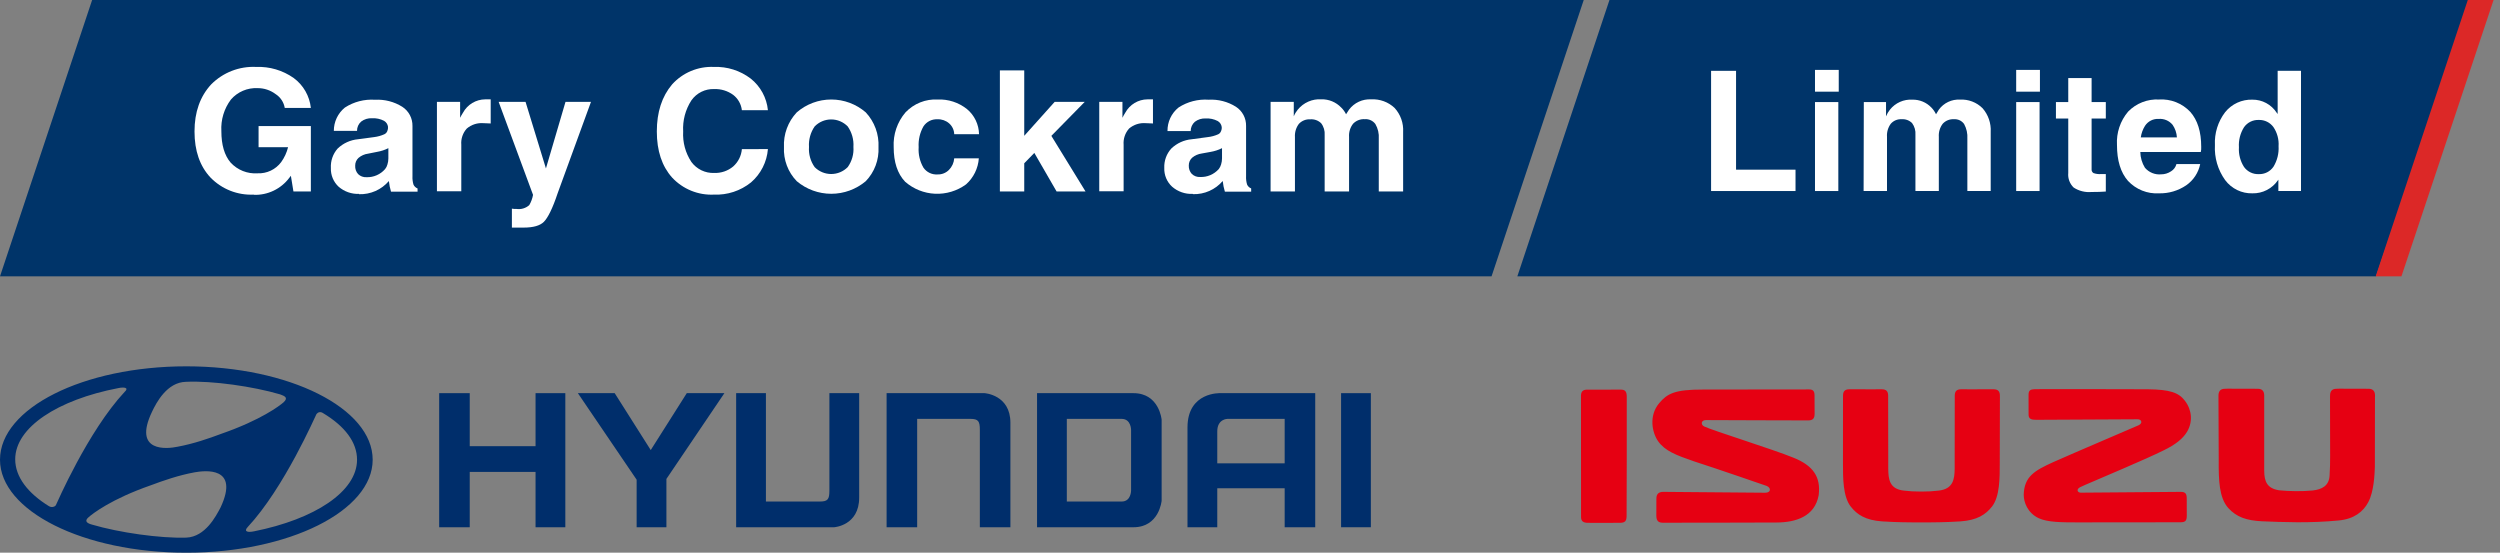 <svg width="389" height="86" viewBox="0 0 389 86" fill="none" xmlns="http://www.w3.org/2000/svg">
<rect x="0" y="0" width="389" height="86" fill="#808080" stroke="none"/>
<path d="M299.788 81.289C300.226 81.289 302.889 81.275 305.038 81.128C307.636 80.949 308.975 80.073 309.956 78.818C311.173 77.264 311.165 74.351 311.163 72.084C311.162 69.552 311.197 62.217 311.186 61.562C311.177 60.906 310.925 60.565 310.162 60.571C309.398 60.576 307.243 60.571 306.504 60.577L305.186 60.571C304.422 60.565 304.171 60.906 304.159 61.562V62.266C304.171 63.042 304.149 70.443 304.146 72.178V72.947C304.125 74.545 303.928 76.099 301.63 76.34C300.639 76.443 300.184 76.488 298.956 76.488C297.727 76.488 297.274 76.443 296.269 76.34C293.972 76.102 293.833 74.545 293.812 72.947V72.178C293.809 70.443 293.787 63.042 293.797 62.266V61.562C293.787 60.906 293.534 60.565 292.771 60.571L291.452 60.577C290.713 60.571 288.56 60.576 287.795 60.571C287.033 60.565 286.78 60.906 286.772 61.562C286.761 62.217 286.769 69.552 286.765 72.084C286.764 74.351 286.757 77.264 287.973 78.818C288.951 80.073 290.272 80.949 292.861 81.128C295.01 81.276 297.594 81.289 298.166 81.289H299.788ZM253.098 80.337C253.083 81.05 252.869 81.331 252.127 81.348C251.383 81.369 247.742 81.357 247.079 81.352C246.418 81.345 246.011 81.148 246.01 80.451C246.005 79.755 246.005 62.248 246 61.583C245.999 60.921 246.316 60.608 247.014 60.629C247.71 60.645 251.286 60.61 252.235 60.626C252.953 60.621 253.122 61.028 253.124 61.755C253.142 62.733 253.116 79.628 253.098 80.337ZM352.311 73.255C352.325 74.898 352.729 75.998 354.643 76.291C356.176 76.447 358.249 76.478 359.841 76.32C361.297 76.162 362.419 75.581 362.485 73.959C362.559 72.589 362.565 72.353 362.57 70.909C362.578 67.403 362.539 62.31 362.551 61.81L362.557 61.597C362.545 60.821 362.905 60.493 363.574 60.493L363.973 60.48C364.734 60.486 367.796 60.493 368.537 60.493C369.205 60.493 369.565 60.821 369.554 61.597L369.545 61.84C369.559 62.572 369.536 70.328 369.528 72.616C369.486 73.766 369.403 76.443 368.503 78.141C367.719 79.615 366.316 80.748 363.931 80.981C359.346 81.43 355.165 81.243 351.946 81.111C349.554 80.989 348.012 80.462 346.734 79.064C345.286 77.461 345.21 74.722 345.232 71.581C345.204 64.649 345.183 62.651 345.194 61.99V61.597C345.183 60.821 345.543 60.493 346.211 60.493L346.608 60.48C347.376 60.486 350.553 60.493 351.295 60.493C351.961 60.493 352.325 60.821 352.311 61.597C352.3 62.377 352.308 71.254 352.311 73.21V73.255ZM316.648 60.555C317.364 60.534 330.164 60.548 334.167 60.57C337.71 60.609 339.021 61.105 339.983 62.372C341.093 63.835 341.207 65.668 340.31 67.177C339.667 68.258 338.476 69.202 336.69 70.06C335.272 70.776 332.789 71.863 330.362 72.914C327.112 74.326 324.169 75.548 323.675 75.803C323.005 76.149 323.258 76.667 323.79 76.659C325.179 76.643 338.588 76.535 339.303 76.534C340.022 76.533 340.256 76.788 340.256 77.547C340.254 78.341 340.262 79.699 340.264 80.315C340.247 81.056 340.007 81.258 339.294 81.266C338.479 81.274 324.196 81.278 323.18 81.283C320.922 81.277 318.597 81.286 317.209 80.625C315.477 79.797 314.891 78.137 314.89 76.974C314.972 74.138 316.578 73.23 319.473 71.911C322.691 70.474 332.192 66.431 332.758 66.173C333.46 65.851 333.242 65.219 332.591 65.24C332.091 65.25 317.539 65.323 316.82 65.322C316.103 65.32 315.647 65.206 315.647 64.522C315.649 63.842 315.641 62.135 315.641 61.432C315.641 60.727 315.929 60.577 316.648 60.555ZM279.064 71.218C275.845 69.902 266.452 66.98 265.206 66.373C264.606 66.119 264.646 65.365 265.458 65.365C266.846 65.385 280.614 65.412 281.333 65.416C282.051 65.418 282.353 65.143 282.353 64.382C282.356 63.589 282.351 62.132 282.341 61.493C282.332 60.843 282.093 60.597 281.5 60.595C280.906 60.595 265.005 60.614 265.005 60.614C260.567 60.604 259.429 61.246 258.171 62.731C256.533 64.669 257.054 67.292 257.994 68.644C259.053 70.158 260.802 70.827 263.585 71.785C266.956 72.863 274.896 75.61 274.896 75.61C275.623 75.919 275.568 76.669 274.669 76.669C274.669 76.669 259.524 76.535 258.807 76.534C258.088 76.533 257.738 76.878 257.734 77.561C257.734 78.244 257.728 79.495 257.725 80.206C257.725 80.908 257.932 81.309 258.651 81.334C259.365 81.358 272.388 81.31 276.392 81.302C279.439 81.294 282.382 80.368 282.986 77.058C283.347 74.207 282.12 72.439 279.064 71.218Z" fill="#E60012"/>
<path fill-rule="evenodd" clip-rule="evenodd" d="M57.988 71.533C57.988 79.483 44.97 86 28.994 86C12.952 86 0 79.483 0 71.533C0 63.517 12.952 57 28.994 57C44.97 57 57.988 63.517 57.988 71.533ZM27.613 69.513C30.112 69.056 32.544 68.209 34.451 67.492C40.631 65.342 43.524 63.126 44.116 62.605C44.905 61.888 44.313 61.627 43.59 61.366C39.382 60.128 33.005 59.215 28.929 59.411C25.97 59.476 24.326 62.67 23.669 64.038C20.578 70.49 26.101 69.838 27.613 69.513ZM8.678 78.636C8.81 78.375 13.675 67.101 19.395 60.975C20.118 60.323 19.329 60.193 18.409 60.388C8.942 62.214 2.367 66.515 2.367 71.468C2.367 74.205 4.339 76.747 7.626 78.767C8.087 79.027 8.547 78.832 8.678 78.636ZM30.309 73.488C27.81 73.944 25.378 74.791 23.471 75.508C17.291 77.659 14.398 79.94 13.806 80.461C13.017 81.113 13.609 81.439 14.332 81.634C18.54 82.872 24.918 83.785 28.994 83.654C31.952 83.524 33.596 80.331 34.319 78.962C37.344 72.51 31.821 73.227 30.309 73.488ZM55.556 71.533C55.556 68.796 53.649 66.319 50.296 64.299C49.836 63.973 49.441 64.168 49.244 64.429C49.113 64.624 44.247 75.899 38.527 82.024C37.87 82.741 38.593 82.871 39.514 82.676C48.981 80.786 55.556 76.486 55.556 71.533Z" fill="#002E6B"/>
<path fill-rule="evenodd" clip-rule="evenodd" d="M83.332 73.429H73.09V82.042H68.335V61.176H73.09V69.426H83.332V61.176H87.965V82.042H83.332V73.429Z" fill="#002E6B"/>
<path fill-rule="evenodd" clip-rule="evenodd" d="M208.672 61.175V82.04H213.305V61.175H208.672Z" fill="#002E6B"/>
<path fill-rule="evenodd" clip-rule="evenodd" d="M129.054 76.34C129.054 77.674 128.811 78.037 127.591 78.037C126.25 78.037 119.178 78.037 119.178 78.037V61.175H114.545V82.04H129.786C129.786 82.04 133.688 81.798 133.688 77.432C133.688 72.941 133.688 61.175 133.688 61.175H129.054C129.054 61.175 129.054 75.368 129.054 76.34Z" fill="#002E6B"/>
<path fill-rule="evenodd" clip-rule="evenodd" d="M152.464 82.04H157.219C157.219 82.04 157.219 70.272 157.219 65.783C157.219 61.417 153.195 61.175 153.195 61.175H137.954V82.04H142.71V65.178C142.71 65.178 149.66 65.178 151.001 65.178C152.22 65.178 152.464 65.541 152.464 66.877C152.464 67.847 152.464 82.04 152.464 82.04Z" fill="#002E6B"/>
<path fill-rule="evenodd" clip-rule="evenodd" d="M99.06 82.04H103.694V74.519L112.716 61.175H106.863L101.255 70.03L95.646 61.175H89.916L99.06 74.64V82.04Z" fill="#002E6B"/>
<path fill-rule="evenodd" clip-rule="evenodd" d="M161.364 82.041C161.364 82.041 172.338 82.041 176.361 82.041C180.385 82.041 180.75 77.917 180.75 77.917V65.301C180.75 65.301 180.385 61.176 176.361 61.176C172.338 61.176 161.364 61.176 161.364 61.176V82.041ZM175.995 76.341C175.995 76.341 175.995 78.038 174.533 78.038C173.435 78.038 165.998 78.038 165.998 78.038V65.178C165.998 65.178 173.435 65.178 174.533 65.178C175.995 65.178 175.995 66.877 175.995 66.877V76.341Z" fill="#002E6B"/>
<path fill-rule="evenodd" clip-rule="evenodd" d="M204.649 61.175V82.041H199.894V75.975H189.408V82.041H184.774V66.514C184.774 60.932 189.895 61.175 189.895 61.175H204.649ZM199.894 72.094V65.178H190.992C190.992 65.178 189.408 65.178 189.408 67.119C189.408 68.817 189.408 72.094 189.408 72.094H199.894Z" fill="#002E6B"/>
<path d="M246.429 0L232.085 43H0L14.336 0H246.429Z" fill="#003469"/>
<path d="M39.488 30.282C38.243 30.342 37 30.137 35.839 29.68C34.679 29.222 33.628 28.523 32.756 27.628C31.096 25.859 30.266 23.468 30.266 20.456C30.266 17.444 31.131 15.003 32.859 13.133C33.772 12.213 34.867 11.495 36.073 11.027C37.279 10.559 38.57 10.351 39.861 10.415C41.941 10.332 43.991 10.937 45.697 12.137C46.441 12.684 47.063 13.381 47.523 14.184C47.983 14.987 48.271 15.877 48.369 16.798H44.309C44.235 16.358 44.07 15.938 43.824 15.566C43.578 15.194 43.257 14.878 42.882 14.639C42.074 14.033 41.091 13.708 40.083 13.714C39.304 13.675 38.525 13.813 37.807 14.12C37.089 14.426 36.449 14.892 35.936 15.483C34.87 16.897 34.342 18.646 34.445 20.416C34.445 22.541 34.924 24.167 35.88 25.293C36.411 25.869 37.063 26.319 37.789 26.608C38.515 26.898 39.296 27.02 40.075 26.967C40.783 26.998 41.489 26.856 42.13 26.552C42.771 26.247 43.328 25.791 43.754 25.221C44.255 24.524 44.618 23.737 44.825 22.902V22.902H40.234V19.619H48.369V29.788H45.657L45.261 27.349L45.023 27.66C44.379 28.519 43.538 29.209 42.572 29.671C41.605 30.134 40.542 30.354 39.472 30.314L39.488 30.282Z" fill="white"/>
<path d="M384.384 0L369.715 43H236.097L250.433 0H384.384Z" fill="#003469"/>
<path d="M60.43 24.648V23.054C59.88 23.331 59.292 23.524 58.685 23.628L57.29 23.907C56.735 23.977 56.212 24.207 55.783 24.568C55.616 24.721 55.484 24.909 55.395 25.118C55.306 25.326 55.263 25.552 55.268 25.779C55.253 26.018 55.286 26.258 55.365 26.484C55.444 26.71 55.567 26.917 55.728 27.094C55.899 27.259 56.102 27.387 56.324 27.469C56.547 27.551 56.783 27.586 57.02 27.572C57.569 27.592 58.116 27.488 58.619 27.267C59.123 27.047 59.571 26.715 59.93 26.297C60.099 26.087 60.221 25.842 60.287 25.58C60.38 25.283 60.428 24.974 60.43 24.664V24.648ZM55.87 30.17C54.712 30.215 53.58 29.82 52.699 29.062C52.298 28.694 51.982 28.242 51.772 27.738C51.563 27.235 51.465 26.691 51.485 26.146C51.424 25.034 51.803 23.942 52.54 23.11C53.405 22.284 54.523 21.775 55.712 21.667L58.209 21.333C58.757 21.267 59.291 21.119 59.795 20.894C60.009 20.797 60.177 20.62 60.263 20.4C60.358 20.188 60.396 19.955 60.374 19.723C60.348 19.532 60.279 19.349 60.172 19.189C60.064 19.029 59.922 18.895 59.756 18.799C59.181 18.502 58.538 18.364 57.892 18.4C57.283 18.363 56.681 18.547 56.196 18.918C55.991 19.097 55.827 19.319 55.716 19.568C55.605 19.817 55.55 20.088 55.553 20.36H51.945C51.943 19.665 52.096 18.978 52.394 18.35C52.692 17.723 53.127 17.17 53.666 16.735C55.06 15.832 56.706 15.408 58.36 15.523C59.85 15.441 61.328 15.822 62.594 16.615C63.092 16.937 63.498 17.381 63.776 17.905C64.054 18.43 64.193 19.017 64.18 19.611V27.413C64.157 27.857 64.211 28.302 64.339 28.728C64.466 29.001 64.694 29.215 64.973 29.325V29.325V29.828H60.842C60.68 29.287 60.569 28.732 60.509 28.17V28.17C59.938 28.836 59.225 29.366 58.424 29.721C57.623 30.075 56.753 30.245 55.878 30.218" fill="white"/>
<path d="M67.986 15.85H71.594V18.328C71.729 18.054 71.88 17.788 72.046 17.532C72.385 16.909 72.884 16.388 73.49 16.024C74.097 15.66 74.789 15.465 75.496 15.46H76.352V19.213C76.019 19.213 75.638 19.165 75.218 19.165C74.28 19.091 73.351 19.391 72.633 20.002C72.326 20.34 72.092 20.739 71.945 21.172C71.798 21.605 71.74 22.064 71.777 22.52V29.764H67.986V15.85Z" fill="white"/>
<path d="M86.763 30.09C85.97 32.481 85.225 33.916 84.63 34.513C84.035 35.111 82.989 35.414 81.458 35.414H79.65V32.465C79.888 32.51 80.13 32.526 80.372 32.513C80.726 32.564 81.086 32.536 81.429 32.433C81.771 32.33 82.087 32.153 82.355 31.915C82.642 31.423 82.841 30.884 82.941 30.322L77.589 15.85H81.776L84.947 26.21L87.992 15.85H91.957L86.763 30.09Z" fill="white"/>
<path d="M119.488 23.197C119.325 25.208 118.379 27.072 116.855 28.385C115.223 29.698 113.172 30.372 111.083 30.282C109.872 30.339 108.664 30.131 107.541 29.673C106.419 29.215 105.408 28.517 104.58 27.628C102.995 25.859 102.202 23.468 102.202 20.456C102.202 17.444 102.995 15.003 104.58 13.133C105.399 12.227 106.406 11.514 107.53 11.044C108.654 10.575 109.867 10.36 111.083 10.415C113.145 10.336 115.171 10.978 116.816 12.232C117.566 12.83 118.19 13.573 118.649 14.418C119.108 15.262 119.393 16.191 119.488 17.149H115.436C115.381 16.68 115.233 16.226 115 15.815C114.767 15.404 114.454 15.045 114.08 14.758C113.223 14.137 112.186 13.821 111.13 13.858C110.441 13.832 109.756 13.978 109.137 14.284C108.519 14.59 107.985 15.046 107.586 15.611C106.651 17.049 106.201 18.75 106.301 20.464C106.206 22.139 106.654 23.8 107.578 25.198C107.985 25.753 108.522 26.2 109.142 26.498C109.761 26.797 110.444 26.939 111.13 26.911C112.203 26.952 113.253 26.594 114.08 25.907C114.862 25.216 115.348 24.248 115.436 23.205L119.488 23.197Z" fill="white"/>
<path d="M131.905 26.002C132.558 25.093 132.873 23.982 132.793 22.863C132.868 21.729 132.555 20.605 131.905 19.675C131.57 19.33 131.17 19.055 130.728 18.868C130.286 18.681 129.812 18.584 129.332 18.584C128.852 18.584 128.378 18.681 127.936 18.868C127.494 19.055 127.094 19.33 126.759 19.675C126.116 20.607 125.805 21.731 125.879 22.863C125.802 23.98 126.113 25.09 126.759 26.002C127.096 26.343 127.497 26.613 127.939 26.797C128.38 26.982 128.854 27.076 129.332 27.076C129.81 27.076 130.284 26.982 130.725 26.797C131.167 26.613 131.568 26.343 131.905 26.002V26.002ZM123.976 28.194C123.3 27.497 122.774 26.667 122.432 25.757C122.089 24.846 121.937 23.875 121.985 22.902C121.936 21.911 122.087 20.92 122.429 19.988C122.771 19.057 123.297 18.205 123.976 17.484C125.469 16.192 127.374 15.482 129.344 15.482C131.314 15.482 133.219 16.192 134.712 17.484C135.388 18.207 135.912 19.059 136.253 19.99C136.593 20.921 136.743 21.912 136.694 22.902C136.742 23.874 136.591 24.845 136.25 25.755C135.909 26.665 135.386 27.495 134.712 28.194C133.207 29.46 131.307 30.153 129.344 30.153C127.381 30.153 125.481 29.46 123.976 28.194" fill="white"/>
<path d="M152.307 24.632C152.198 26.198 151.48 27.657 150.309 28.696C148.915 29.712 147.219 30.224 145.498 30.147C143.777 30.07 142.133 29.41 140.834 28.273C139.644 27.015 139.057 25.229 139.057 22.902C138.953 20.925 139.612 18.984 140.897 17.484C141.539 16.808 142.318 16.279 143.181 15.934C144.045 15.589 144.972 15.435 145.9 15.483C147.545 15.414 149.16 15.94 150.452 16.966C151.029 17.442 151.496 18.039 151.822 18.715C152.147 19.39 152.324 20.128 152.339 20.878H148.477C148.468 20.558 148.392 20.244 148.256 19.955C148.119 19.665 147.925 19.407 147.685 19.197C147.18 18.758 146.527 18.53 145.861 18.559C145.434 18.538 145.009 18.63 144.628 18.824C144.247 19.018 143.923 19.309 143.688 19.667C143.132 20.65 142.873 21.774 142.943 22.902C142.868 24.016 143.128 25.126 143.688 26.09C143.934 26.443 144.268 26.726 144.656 26.91C145.044 27.095 145.473 27.174 145.9 27.142C146.223 27.151 146.544 27.095 146.844 26.975C147.143 26.856 147.416 26.677 147.645 26.449C148.132 25.964 148.427 25.319 148.477 24.632H152.307Z" fill="white"/>
<path d="M155.582 10.957H157.469H159.372V21.133L164.106 15.85H166.445H168.785L163.591 21.141L168.911 29.796H166.667H164.408L160.942 23.795L159.372 25.405V29.796H157.485H155.582V10.957Z" fill="white"/>
<path d="M171.044 15.85H174.652V18.328C174.782 18.053 174.93 17.786 175.096 17.532C175.435 16.909 175.934 16.388 176.54 16.024C177.147 15.66 177.839 15.465 178.546 15.46H179.402V19.213C179.069 19.213 178.688 19.165 178.268 19.165C177.33 19.091 176.401 19.391 175.683 20.002C175.38 20.342 175.148 20.741 175.002 21.174C174.856 21.606 174.799 22.064 174.835 22.52V29.764H171.044V15.85Z" fill="white"/>
<path d="M190.146 24.648V23.054C189.596 23.329 189.008 23.522 188.402 23.628L186.998 23.883C186.444 23.957 185.922 24.186 185.492 24.544C185.325 24.697 185.193 24.885 185.104 25.094C185.015 25.303 184.971 25.528 184.976 25.755C184.964 25.994 184.998 26.232 185.079 26.456C185.159 26.681 185.283 26.887 185.444 27.062C185.615 27.227 185.818 27.355 186.041 27.437C186.263 27.519 186.5 27.555 186.737 27.54C187.283 27.563 187.828 27.463 188.331 27.248C188.834 27.033 189.284 26.708 189.647 26.297C189.81 26.083 189.931 25.84 190.004 25.58C190.096 25.283 190.144 24.974 190.146 24.664V24.648ZM185.587 30.17C184.413 30.223 183.263 29.821 182.376 29.047C181.975 28.678 181.659 28.226 181.449 27.723C181.24 27.219 181.142 26.675 181.162 26.13C181.116 25.017 181.509 23.932 182.257 23.11C183.121 22.282 184.239 21.773 185.428 21.667L187.926 21.333C188.487 21.273 189.036 21.125 189.552 20.894C189.748 20.802 189.902 20.636 189.98 20.432C190.081 20.222 190.122 19.987 190.099 19.755C190.073 19.562 190.003 19.379 189.894 19.218C189.785 19.058 189.641 18.925 189.472 18.83C188.898 18.532 188.254 18.394 187.609 18.432C187.002 18.397 186.403 18.58 185.92 18.95C185.715 19.13 185.552 19.352 185.439 19.6C185.327 19.849 185.269 20.119 185.27 20.392H181.662C181.652 19.69 181.801 18.994 182.099 18.359C182.398 17.724 182.837 17.165 183.383 16.727C184.773 15.824 186.417 15.399 188.069 15.515C189.559 15.431 191.038 15.812 192.303 16.607C192.801 16.928 193.208 17.372 193.486 17.897C193.764 18.422 193.902 19.009 193.889 19.603V27.405C193.866 27.849 193.919 28.294 194.048 28.72C194.173 28.995 194.401 29.209 194.682 29.317V29.317V29.82H190.59C190.425 29.279 190.313 28.724 190.257 28.162V28.162C189.688 28.828 188.977 29.358 188.177 29.712C187.377 30.067 186.508 30.237 185.635 30.21" fill="white"/>
<path d="M197.703 15.85H201.311V18.097C201.468 17.716 201.682 17.362 201.945 17.045C202.384 16.511 202.943 16.088 203.575 15.811C204.208 15.534 204.896 15.411 205.585 15.452C206.163 15.436 206.739 15.542 207.274 15.763C207.809 15.984 208.292 16.315 208.693 16.735C209.003 17.035 209.258 17.389 209.446 17.779L209.914 17.053C210.312 16.527 210.833 16.106 211.43 15.828C212.027 15.55 212.683 15.424 213.34 15.46C214.009 15.42 214.679 15.519 215.309 15.749C215.939 15.979 216.515 16.336 217.003 16.798C217.461 17.301 217.814 17.89 218.042 18.532C218.269 19.174 218.366 19.855 218.327 20.536V29.796H214.537V21.604C214.598 20.797 214.412 19.991 214.006 19.293C213.817 19.04 213.567 18.838 213.28 18.707C212.994 18.576 212.679 18.52 212.364 18.544C212.027 18.521 211.689 18.573 211.374 18.695C211.059 18.818 210.775 19.008 210.541 19.253C210.087 19.834 209.864 20.564 209.914 21.301V29.796H206.116V21.03C206.171 20.364 205.975 19.702 205.569 19.173C205.344 18.956 205.075 18.79 204.781 18.686C204.487 18.581 204.175 18.541 203.864 18.567C203.537 18.548 203.209 18.602 202.905 18.724C202.601 18.847 202.327 19.036 202.104 19.277C201.663 19.864 201.446 20.59 201.493 21.325V29.796H197.703V15.85Z" fill="white"/>
<path d="M266.245 29.724V11.021H270.13V26.401H279.383V29.724H266.245Z" fill="white"/>
<path d="M282.413 10.877H286.108V14.264H282.413V10.877ZM282.413 15.882H286.044V29.724H282.413V15.882Z" fill="white"/>
<path d="M290.009 15.882H293.466V18.105C293.617 17.729 293.823 17.377 294.077 17.061C294.492 16.541 295.025 16.128 295.633 15.857C296.24 15.587 296.903 15.467 297.566 15.507C298.116 15.494 298.664 15.597 299.173 15.808C299.682 16.019 300.142 16.335 300.523 16.735C300.82 17.04 301.064 17.393 301.245 17.779L301.689 17.053C302.065 16.541 302.561 16.13 303.135 15.859C303.708 15.588 304.339 15.464 304.972 15.499C305.618 15.463 306.264 15.563 306.869 15.794C307.474 16.025 308.025 16.38 308.484 16.838C309.378 17.857 309.834 19.189 309.753 20.544V29.724H306.121V21.596C306.175 20.795 305.999 19.996 305.614 19.293C305.435 19.043 305.195 18.843 304.917 18.713C304.64 18.584 304.333 18.528 304.028 18.552C303.703 18.531 303.378 18.585 303.076 18.707C302.774 18.83 302.503 19.019 302.284 19.261C301.846 19.84 301.632 20.559 301.681 21.285V29.724H298.041V20.998C298.095 20.338 297.909 19.682 297.518 19.149C297.304 18.938 297.048 18.775 296.766 18.672C296.484 18.569 296.183 18.528 295.884 18.552C295.569 18.533 295.253 18.587 294.962 18.71C294.671 18.833 294.411 19.021 294.203 19.261C293.775 19.844 293.567 20.561 293.617 21.285V29.724H289.977L290.009 15.882Z" fill="white"/>
<path d="M313.718 10.877H317.413V14.264H313.718V10.877ZM313.718 15.882H317.357V29.724H313.718V15.882Z" fill="white"/>
<path d="M327.665 29.804C327.063 29.851 326.317 29.875 325.429 29.875C324.456 29.96 323.482 29.716 322.662 29.182C322.36 28.892 322.127 28.537 321.981 28.144C321.835 27.75 321.781 27.329 321.821 26.911V18.44H319.903V15.882H321.821V12.152H325.453V15.882H327.665V18.44H325.453V26.297C325.435 26.419 325.453 26.543 325.503 26.654C325.554 26.766 325.636 26.861 325.739 26.927C326.117 27.062 326.52 27.116 326.92 27.086H327.665V29.804Z" fill="white"/>
<path d="M335.952 30.082C335.051 30.137 334.151 29.99 333.313 29.654C332.476 29.318 331.722 28.8 331.107 28.138C329.97 26.837 329.402 24.977 329.402 22.56C329.291 20.668 329.913 18.805 331.138 17.364C331.761 16.724 332.513 16.225 333.343 15.901C334.173 15.576 335.062 15.434 335.952 15.483C336.851 15.426 337.752 15.569 338.591 15.901C339.429 16.233 340.185 16.746 340.804 17.404C341.941 18.679 342.509 20.496 342.509 22.855C342.524 23.122 342.503 23.39 342.446 23.652H333.034C333.048 24.52 333.297 25.369 333.755 26.106C334.065 26.467 334.456 26.748 334.896 26.925C335.337 27.103 335.813 27.172 336.285 27.126C336.83 27.126 337.363 26.962 337.815 26.656C338.233 26.405 338.535 25.998 338.656 25.524H342.351C342.079 26.867 341.3 28.053 340.178 28.831C338.932 29.679 337.455 30.116 335.952 30.082V30.082ZM338.727 21.381C338.687 20.681 338.457 20.005 338.061 19.428C337.801 19.11 337.468 18.86 337.091 18.699C336.714 18.538 336.304 18.471 335.896 18.504C335.478 18.478 335.06 18.564 334.686 18.753C334.311 18.942 333.993 19.227 333.763 19.579C333.42 20.127 333.196 20.74 333.105 21.381H338.727Z" fill="white"/>
<path d="M350.478 30.082C349.657 30.105 348.843 29.929 348.103 29.57C347.364 29.211 346.721 28.679 346.228 28.018C345.098 26.442 344.539 24.524 344.642 22.584C344.549 20.741 345.111 18.924 346.228 17.46C346.737 16.825 347.386 16.318 348.124 15.979C348.862 15.641 349.668 15.479 350.478 15.507C351.225 15.499 351.961 15.681 352.619 16.035C353.278 16.388 353.837 16.903 354.245 17.532L354.403 17.739V11.021H358.035V29.724H354.514V27.955L354.451 28.042C354.009 28.687 353.415 29.211 352.721 29.567C352.028 29.923 351.257 30.1 350.478 30.082V30.082ZM351.454 18.663C351.009 18.647 350.568 18.741 350.169 18.939C349.771 19.137 349.427 19.43 349.17 19.795C348.583 20.725 348.305 21.819 348.377 22.919C348.309 23.997 348.587 25.07 349.17 25.979C349.43 26.34 349.776 26.632 350.176 26.826C350.576 27.021 351.017 27.113 351.461 27.094C351.909 27.111 352.354 27.015 352.755 26.813C353.156 26.611 353.499 26.31 353.753 25.939C354.335 24.983 354.612 23.87 354.546 22.751C354.617 21.702 354.338 20.659 353.753 19.787C353.494 19.427 353.151 19.137 352.754 18.941C352.357 18.745 351.919 18.65 351.477 18.663H351.454Z" fill="white"/>
<path d="M383.988 0H388L373.664 43H369.651L383.988 0Z" fill="#DC2827"/>
</svg>
